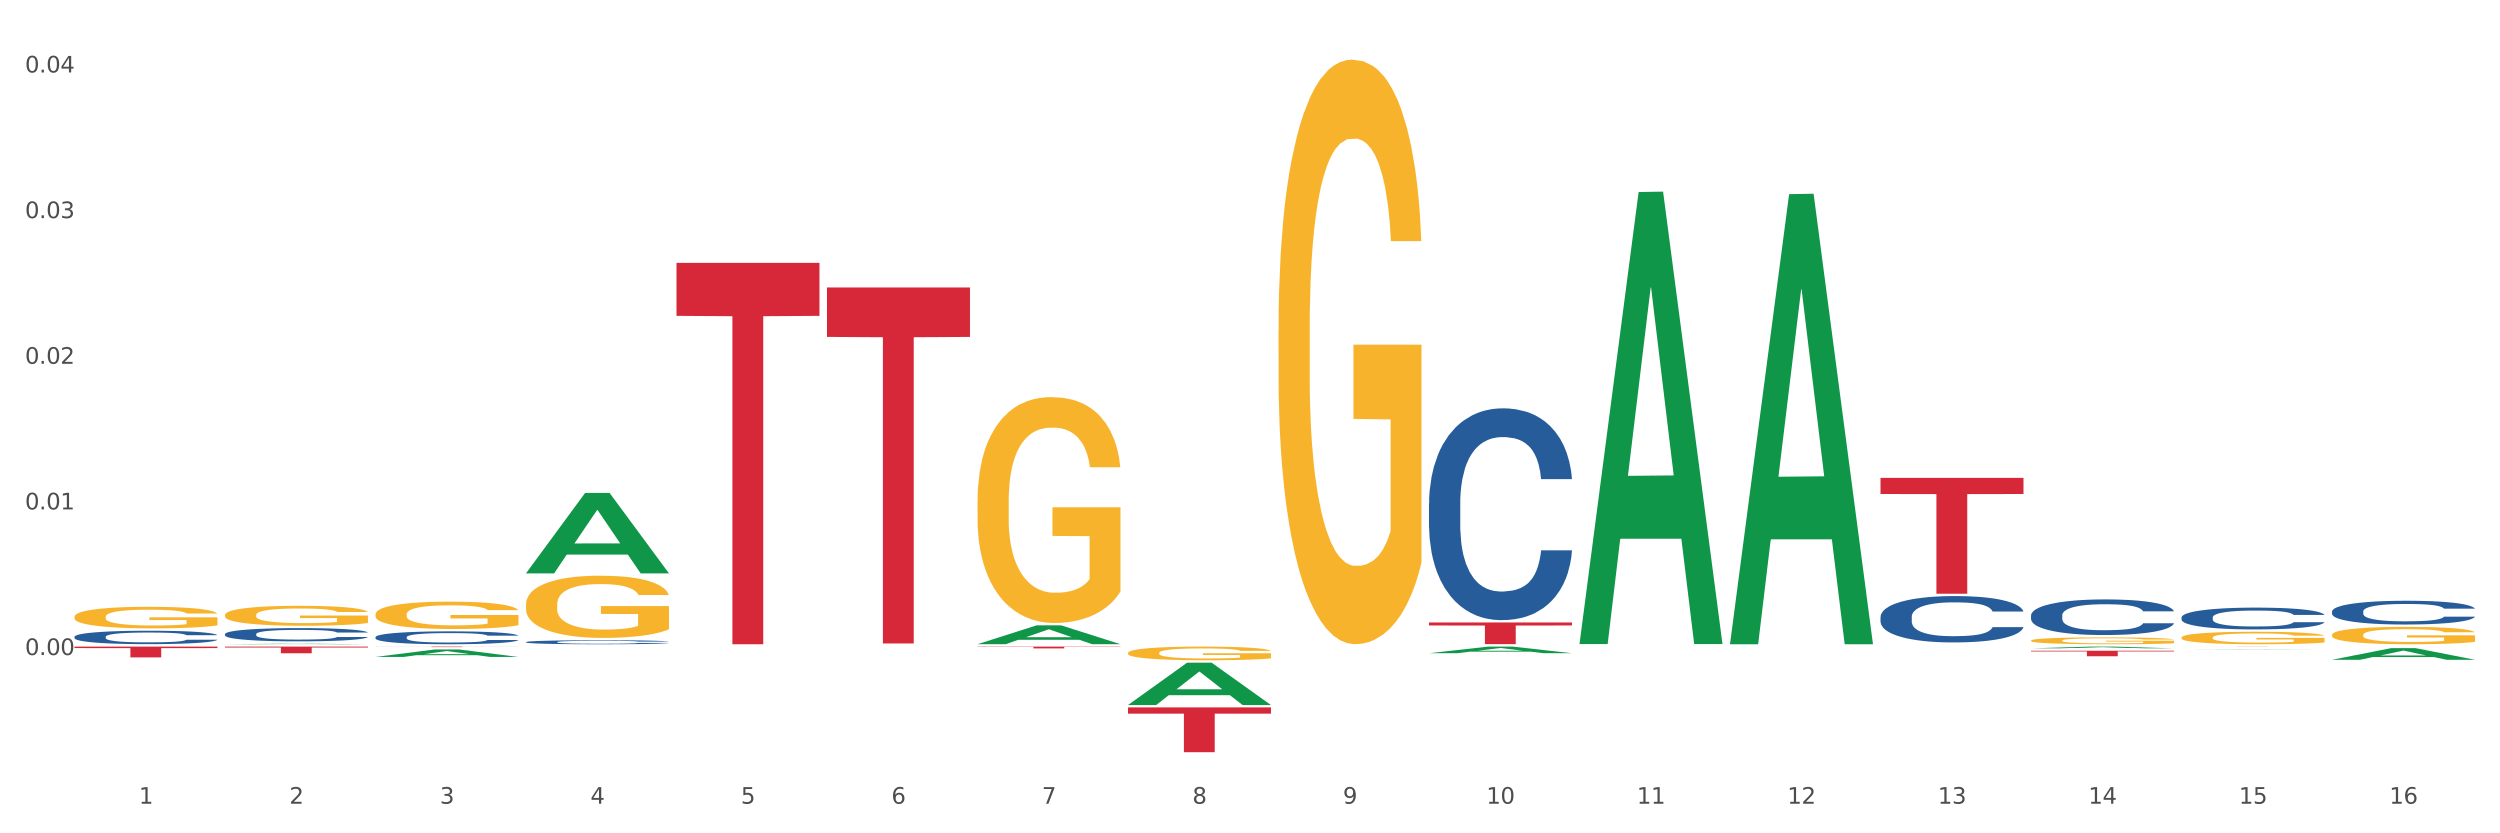 <?xml version="1.0" encoding="utf-8" standalone="no"?>
<!DOCTYPE svg PUBLIC "-//W3C//DTD SVG 1.1//EN"
  "http://www.w3.org/Graphics/SVG/1.1/DTD/svg11.dtd">
<svg xmlns:xlink="http://www.w3.org/1999/xlink" width="1080pt" height="360pt" viewBox="0 0 1080 360" xmlns="http://www.w3.org/2000/svg" version="1.1">
 <rect x="0" y="0" width="1080" height="360" fill="#333333" stroke="none"/>
 <defs>
  <style type="text/css">*{stroke-linejoin: round; stroke-linecap: butt}</style>
 </defs>
 <g id="figure_1">
  <g id="patch_1">
   <path d="M 0 360 
L 1080 360 
L 1080 0 
L 0 0 
z
" style="fill: #ffffff; stroke: #ffffff; stroke-linejoin: miter"/>
  </g>
  <g id="axes_1">
   <g id="matplotlib.axis_1">
    <g id="xtick_1">
     <g id="text_1">
      <!-- 1 -->
      <g style="fill: #4d4d4d" transform="translate(60.004 347.204) scale(0.096 -0.096)">
       <defs>
        <path id="DejaVuSans-31" d="M 794 531 
L 1825 531 
L 1825 4091 
L 703 3866 
L 703 4441 
L 1819 4666 
L 2450 4666 
L 2450 531 
L 3481 531 
L 3481 0 
L 794 0 
L 794 531 
z
" transform="scale(0.016)"/>
       </defs>
       <use xlink:href="#DejaVuSans-31"/>
      </g>
     </g>
    </g>
    <g id="xtick_2">
     <g id="text_2">
      <!-- 2 -->
      <g style="fill: #4d4d4d" transform="translate(125.021 347.204) scale(0.096 -0.096)">
       <defs>
        <path id="DejaVuSans-32" d="M 1228 531 
L 3431 531 
L 3431 0 
L 469 0 
L 469 531 
Q 828 903 1448 1529 
Q 2069 2156 2228 2338 
Q 2531 2678 2651 2914 
Q 2772 3150 2772 3378 
Q 2772 3750 2511 3984 
Q 2250 4219 1831 4219 
Q 1534 4219 1204 4116 
Q 875 4013 500 3803 
L 500 4441 
Q 881 4594 1212 4672 
Q 1544 4750 1819 4750 
Q 2544 4750 2975 4387 
Q 3406 4025 3406 3419 
Q 3406 3131 3298 2873 
Q 3191 2616 2906 2266 
Q 2828 2175 2409 1742 
Q 1991 1309 1228 531 
z
" transform="scale(0.016)"/>
       </defs>
       <use xlink:href="#DejaVuSans-32"/>
      </g>
     </g>
    </g>
    <g id="xtick_3">
     <g id="text_3">
      <!-- 3 -->
      <g style="fill: #4d4d4d" transform="translate(190.039 347.204) scale(0.096 -0.096)">
       <defs>
        <path id="DejaVuSans-33" d="M 2597 2516 
Q 3050 2419 3304 2112 
Q 3559 1806 3559 1356 
Q 3559 666 3084 287 
Q 2609 -91 1734 -91 
Q 1441 -91 1130 -33 
Q 819 25 488 141 
L 488 750 
Q 750 597 1062 519 
Q 1375 441 1716 441 
Q 2309 441 2620 675 
Q 2931 909 2931 1356 
Q 2931 1769 2642 2001 
Q 2353 2234 1838 2234 
L 1294 2234 
L 1294 2753 
L 1863 2753 
Q 2328 2753 2575 2939 
Q 2822 3125 2822 3475 
Q 2822 3834 2567 4026 
Q 2313 4219 1838 4219 
Q 1578 4219 1281 4162 
Q 984 4106 628 3988 
L 628 4550 
Q 988 4650 1302 4700 
Q 1616 4750 1894 4750 
Q 2613 4750 3031 4423 
Q 3450 4097 3450 3541 
Q 3450 3153 3228 2886 
Q 3006 2619 2597 2516 
z
" transform="scale(0.016)"/>
       </defs>
       <use xlink:href="#DejaVuSans-33"/>
      </g>
     </g>
    </g>
    <g id="xtick_4">
     <g id="text_4">
      <!-- 4 -->
      <g style="fill: #4d4d4d" transform="translate(255.056 347.204) scale(0.096 -0.096)">
       <defs>
        <path id="DejaVuSans-34" d="M 2419 4116 
L 825 1625 
L 2419 1625 
L 2419 4116 
z
M 2253 4666 
L 3047 4666 
L 3047 1625 
L 3713 1625 
L 3713 1100 
L 3047 1100 
L 3047 0 
L 2419 0 
L 2419 1100 
L 313 1100 
L 313 1709 
L 2253 4666 
z
" transform="scale(0.016)"/>
       </defs>
       <use xlink:href="#DejaVuSans-34"/>
      </g>
     </g>
    </g>
    <g id="xtick_5">
     <g id="text_5">
      <!-- 5 -->
      <g style="fill: #4d4d4d" transform="translate(320.073 347.204) scale(0.096 -0.096)">
       <defs>
        <path id="DejaVuSans-35" d="M 691 4666 
L 3169 4666 
L 3169 4134 
L 1269 4134 
L 1269 2991 
Q 1406 3038 1543 3061 
Q 1681 3084 1819 3084 
Q 2600 3084 3056 2656 
Q 3513 2228 3513 1497 
Q 3513 744 3044 326 
Q 2575 -91 1722 -91 
Q 1428 -91 1123 -41 
Q 819 9 494 109 
L 494 744 
Q 775 591 1075 516 
Q 1375 441 1709 441 
Q 2250 441 2565 725 
Q 2881 1009 2881 1497 
Q 2881 1984 2565 2268 
Q 2250 2553 1709 2553 
Q 1456 2553 1204 2497 
Q 953 2441 691 2322 
L 691 4666 
z
" transform="scale(0.016)"/>
       </defs>
       <use xlink:href="#DejaVuSans-35"/>
      </g>
     </g>
    </g>
    <g id="xtick_6">
     <g id="text_6">
      <!-- 6 -->
      <g style="fill: #4d4d4d" transform="translate(385.09 347.204) scale(0.096 -0.096)">
       <defs>
        <path id="DejaVuSans-36" d="M 2113 2584 
Q 1688 2584 1439 2293 
Q 1191 2003 1191 1497 
Q 1191 994 1439 701 
Q 1688 409 2113 409 
Q 2538 409 2786 701 
Q 3034 994 3034 1497 
Q 3034 2003 2786 2293 
Q 2538 2584 2113 2584 
z
M 3366 4563 
L 3366 3988 
Q 3128 4100 2886 4159 
Q 2644 4219 2406 4219 
Q 1781 4219 1451 3797 
Q 1122 3375 1075 2522 
Q 1259 2794 1537 2939 
Q 1816 3084 2150 3084 
Q 2853 3084 3261 2657 
Q 3669 2231 3669 1497 
Q 3669 778 3244 343 
Q 2819 -91 2113 -91 
Q 1303 -91 875 529 
Q 447 1150 447 2328 
Q 447 3434 972 4092 
Q 1497 4750 2381 4750 
Q 2619 4750 2861 4703 
Q 3103 4656 3366 4563 
z
" transform="scale(0.016)"/>
       </defs>
       <use xlink:href="#DejaVuSans-36"/>
      </g>
     </g>
    </g>
    <g id="xtick_7">
     <g id="text_7">
      <!-- 7 -->
      <g style="fill: #4d4d4d" transform="translate(450.108 347.204) scale(0.096 -0.096)">
       <defs>
        <path id="DejaVuSans-37" d="M 525 4666 
L 3525 4666 
L 3525 4397 
L 1831 0 
L 1172 0 
L 2766 4134 
L 525 4134 
L 525 4666 
z
" transform="scale(0.016)"/>
       </defs>
       <use xlink:href="#DejaVuSans-37"/>
      </g>
     </g>
    </g>
    <g id="xtick_8">
     <g id="text_8">
      <!-- 8 -->
      <g style="fill: #4d4d4d" transform="translate(515.125 347.204) scale(0.096 -0.096)">
       <defs>
        <path id="DejaVuSans-38" d="M 2034 2216 
Q 1584 2216 1326 1975 
Q 1069 1734 1069 1313 
Q 1069 891 1326 650 
Q 1584 409 2034 409 
Q 2484 409 2743 651 
Q 3003 894 3003 1313 
Q 3003 1734 2745 1975 
Q 2488 2216 2034 2216 
z
M 1403 2484 
Q 997 2584 770 2862 
Q 544 3141 544 3541 
Q 544 4100 942 4425 
Q 1341 4750 2034 4750 
Q 2731 4750 3128 4425 
Q 3525 4100 3525 3541 
Q 3525 3141 3298 2862 
Q 3072 2584 2669 2484 
Q 3125 2378 3379 2068 
Q 3634 1759 3634 1313 
Q 3634 634 3220 271 
Q 2806 -91 2034 -91 
Q 1263 -91 848 271 
Q 434 634 434 1313 
Q 434 1759 690 2068 
Q 947 2378 1403 2484 
z
M 1172 3481 
Q 1172 3119 1398 2916 
Q 1625 2713 2034 2713 
Q 2441 2713 2670 2916 
Q 2900 3119 2900 3481 
Q 2900 3844 2670 4047 
Q 2441 4250 2034 4250 
Q 1625 4250 1398 4047 
Q 1172 3844 1172 3481 
z
" transform="scale(0.016)"/>
       </defs>
       <use xlink:href="#DejaVuSans-38"/>
      </g>
     </g>
    </g>
    <g id="xtick_9">
     <g id="text_9">
      <!-- 9 -->
      <g style="fill: #4d4d4d" transform="translate(580.142 347.204) scale(0.096 -0.096)">
       <defs>
        <path id="DejaVuSans-39" d="M 703 97 
L 703 672 
Q 941 559 1184 500 
Q 1428 441 1663 441 
Q 2288 441 2617 861 
Q 2947 1281 2994 2138 
Q 2813 1869 2534 1725 
Q 2256 1581 1919 1581 
Q 1219 1581 811 2004 
Q 403 2428 403 3163 
Q 403 3881 828 4315 
Q 1253 4750 1959 4750 
Q 2769 4750 3195 4129 
Q 3622 3509 3622 2328 
Q 3622 1225 3098 567 
Q 2575 -91 1691 -91 
Q 1453 -91 1209 -44 
Q 966 3 703 97 
z
M 1959 2075 
Q 2384 2075 2632 2365 
Q 2881 2656 2881 3163 
Q 2881 3666 2632 3958 
Q 2384 4250 1959 4250 
Q 1534 4250 1286 3958 
Q 1038 3666 1038 3163 
Q 1038 2656 1286 2365 
Q 1534 2075 1959 2075 
z
" transform="scale(0.016)"/>
       </defs>
       <use xlink:href="#DejaVuSans-39"/>
      </g>
     </g>
    </g>
    <g id="xtick_10">
     <g id="text_10">
      <!-- 10 -->
      <g style="fill: #4d4d4d" transform="translate(642.105 347.204) scale(0.096 -0.096)">
       <defs>
        <path id="DejaVuSans-30" d="M 2034 4250 
Q 1547 4250 1301 3770 
Q 1056 3291 1056 2328 
Q 1056 1369 1301 889 
Q 1547 409 2034 409 
Q 2525 409 2770 889 
Q 3016 1369 3016 2328 
Q 3016 3291 2770 3770 
Q 2525 4250 2034 4250 
z
M 2034 4750 
Q 2819 4750 3233 4129 
Q 3647 3509 3647 2328 
Q 3647 1150 3233 529 
Q 2819 -91 2034 -91 
Q 1250 -91 836 529 
Q 422 1150 422 2328 
Q 422 3509 836 4129 
Q 1250 4750 2034 4750 
z
" transform="scale(0.016)"/>
       </defs>
       <use xlink:href="#DejaVuSans-31"/>
       <use xlink:href="#DejaVuSans-30" transform="translate(63.623 0)"/>
      </g>
     </g>
    </g>
    <g id="xtick_11">
     <g id="text_11">
      <!-- 11 -->
      <g style="fill: #4d4d4d" transform="translate(707.123 347.204) scale(0.096 -0.096)">
       <use xlink:href="#DejaVuSans-31"/>
       <use xlink:href="#DejaVuSans-31" transform="translate(63.623 0)"/>
      </g>
     </g>
    </g>
    <g id="xtick_12">
     <g id="text_12">
      <!-- 12 -->
      <g style="fill: #4d4d4d" transform="translate(772.14 347.204) scale(0.096 -0.096)">
       <use xlink:href="#DejaVuSans-31"/>
       <use xlink:href="#DejaVuSans-32" transform="translate(63.623 0)"/>
      </g>
     </g>
    </g>
    <g id="xtick_13">
     <g id="text_13">
      <!-- 13 -->
      <g style="fill: #4d4d4d" transform="translate(837.157 347.204) scale(0.096 -0.096)">
       <use xlink:href="#DejaVuSans-31"/>
       <use xlink:href="#DejaVuSans-33" transform="translate(63.623 0)"/>
      </g>
     </g>
    </g>
    <g id="xtick_14">
     <g id="text_14">
      <!-- 14 -->
      <g style="fill: #4d4d4d" transform="translate(902.174 347.204) scale(0.096 -0.096)">
       <use xlink:href="#DejaVuSans-31"/>
       <use xlink:href="#DejaVuSans-34" transform="translate(63.623 0)"/>
      </g>
     </g>
    </g>
    <g id="xtick_15">
     <g id="text_15">
      <!-- 15 -->
      <g style="fill: #4d4d4d" transform="translate(967.192 347.204) scale(0.096 -0.096)">
       <use xlink:href="#DejaVuSans-31"/>
       <use xlink:href="#DejaVuSans-35" transform="translate(63.623 0)"/>
      </g>
     </g>
    </g>
    <g id="xtick_16">
     <g id="text_16">
      <!-- 16 -->
      <g style="fill: #4d4d4d" transform="translate(1032.209 347.204) scale(0.096 -0.096)">
       <use xlink:href="#DejaVuSans-31"/>
       <use xlink:href="#DejaVuSans-36" transform="translate(63.623 0)"/>
      </g>
     </g>
    </g>
    <g id="xtick_17"/>
    <g id="xtick_18"/>
    <g id="xtick_19"/>
    <g id="xtick_20"/>
    <g id="xtick_21"/>
    <g id="xtick_22"/>
    <g id="xtick_23"/>
    <g id="xtick_24"/>
    <g id="xtick_25"/>
    <g id="xtick_26"/>
    <g id="xtick_27"/>
    <g id="xtick_28"/>
    <g id="xtick_29"/>
    <g id="xtick_30"/>
    <g id="xtick_31"/>
   </g>
   <g id="matplotlib.axis_2">
    <g id="ytick_1">
     <g id="text_17">
      <!-- 0.00 -->
      <g style="fill: #4d4d4d" transform="translate(10.8 282.98) scale(0.096 -0.096)">
       <defs>
        <path id="DejaVuSans-2e" d="M 684 794 
L 1344 794 
L 1344 0 
L 684 0 
L 684 794 
z
" transform="scale(0.016)"/>
       </defs>
       <use xlink:href="#DejaVuSans-30"/>
       <use xlink:href="#DejaVuSans-2e" transform="translate(63.623 0)"/>
       <use xlink:href="#DejaVuSans-30" transform="translate(95.41 0)"/>
       <use xlink:href="#DejaVuSans-30" transform="translate(159.033 0)"/>
      </g>
     </g>
    </g>
    <g id="ytick_2">
     <g id="text_18">
      <!-- 0.01 -->
      <g style="fill: #4d4d4d" transform="translate(10.8 220.064) scale(0.096 -0.096)">
       <use xlink:href="#DejaVuSans-30"/>
       <use xlink:href="#DejaVuSans-2e" transform="translate(63.623 0)"/>
       <use xlink:href="#DejaVuSans-30" transform="translate(95.41 0)"/>
       <use xlink:href="#DejaVuSans-31" transform="translate(159.033 0)"/>
      </g>
     </g>
    </g>
    <g id="ytick_3">
     <g id="text_19">
      <!-- 0.02 -->
      <g style="fill: #4d4d4d" transform="translate(10.8 157.148) scale(0.096 -0.096)">
       <use xlink:href="#DejaVuSans-30"/>
       <use xlink:href="#DejaVuSans-2e" transform="translate(63.623 0)"/>
       <use xlink:href="#DejaVuSans-30" transform="translate(95.41 0)"/>
       <use xlink:href="#DejaVuSans-32" transform="translate(159.033 0)"/>
      </g>
     </g>
    </g>
    <g id="ytick_4">
     <g id="text_20">
      <!-- 0.03 -->
      <g style="fill: #4d4d4d" transform="translate(10.8 94.232) scale(0.096 -0.096)">
       <use xlink:href="#DejaVuSans-30"/>
       <use xlink:href="#DejaVuSans-2e" transform="translate(63.623 0)"/>
       <use xlink:href="#DejaVuSans-30" transform="translate(95.41 0)"/>
       <use xlink:href="#DejaVuSans-33" transform="translate(159.033 0)"/>
      </g>
     </g>
    </g>
    <g id="ytick_5">
     <g id="text_21">
      <!-- 0.04 -->
      <g style="fill: #4d4d4d" transform="translate(10.8 31.316) scale(0.096 -0.096)">
       <use xlink:href="#DejaVuSans-30"/>
       <use xlink:href="#DejaVuSans-2e" transform="translate(63.623 0)"/>
       <use xlink:href="#DejaVuSans-30" transform="translate(95.41 0)"/>
       <use xlink:href="#DejaVuSans-34" transform="translate(159.033 0)"/>
      </g>
     </g>
    </g>
    <g id="ytick_6"/>
    <g id="ytick_7"/>
    <g id="ytick_8"/>
    <g id="ytick_9"/>
    <g id="ytick_10"/>
   </g>
   <g id="PolyCollection_1">
    <path d="M 97.192 278.318 
L 97.256 278.318 
L 122.727 278.085 
L 133.297 278.085 
L 158.959 278.319 
L 146.733 278.319 
L 141.193 278.264 
L 114.894 278.264 
L 114.703 278.265 
L 109.354 278.319 
L 97.192 278.319 
L 97.192 278.318 
L 118.206 278.232 
L 137.882 278.232 
L 128.139 278.135 
L 128.012 278.134 
L 127.884 278.135 
L 118.142 278.232 
L 118.206 278.232 
L 97.192 278.318 
z
" clip-path="url(#p1eea65592b)" style="fill: #109648"/>
    <path d="M 812.382 206.452 
L 874.148 206.452 
L 874.148 213.406 
L 849.852 213.453 
L 849.852 256.487 
L 836.532 256.487 
L 836.532 213.453 
L 812.382 213.406 
L 812.382 206.499 
L 812.382 206.452 
z
" clip-path="url(#p1eea65592b)" style="fill: #d62839"/>
    <path d="M 617.33 268.914 
L 679.097 268.914 
L 679.097 270.213 
L 654.8 270.222 
L 654.8 278.267 
L 641.481 278.267 
L 641.481 270.222 
L 617.33 270.213 
L 617.33 268.922 
L 617.33 268.914 
z
" clip-path="url(#p1eea65592b)" style="fill: #d62839"/>
    <path d="M 487.296 305.603 
L 549.062 305.603 
L 549.062 308.292 
L 524.765 308.31 
L 524.765 324.95 
L 511.446 324.95 
L 511.446 308.31 
L 487.296 308.292 
L 487.296 305.622 
L 487.296 305.603 
z
" clip-path="url(#p1eea65592b)" style="fill: #d62839"/>
    <path d="M 877.399 281.103 
L 939.166 281.103 
L 939.166 281.436 
L 914.869 281.438 
L 914.869 283.5 
L 901.549 283.5 
L 901.549 281.438 
L 877.399 281.436 
L 877.399 281.105 
L 877.399 281.103 
z
" clip-path="url(#p1eea65592b)" style="fill: #d62839"/>
    <path d="M 97.192 279.333 
L 158.959 279.333 
L 158.959 279.734 
L 134.662 279.736 
L 134.662 282.217 
L 121.343 282.217 
L 121.343 279.736 
L 97.192 279.734 
L 97.192 279.336 
L 97.192 279.333 
z
" clip-path="url(#p1eea65592b)" style="fill: #d62839"/>
    <path d="M 32.175 279.333 
L 93.941 279.333 
L 93.941 279.979 
L 69.645 279.983 
L 69.645 283.983 
L 56.325 283.983 
L 56.325 279.983 
L 32.175 279.979 
L 32.175 279.337 
L 32.175 279.333 
z
" clip-path="url(#p1eea65592b)" style="fill: #d62839"/>
    <path d="M 32.175 266.447 
L 32.248 266.438 
L 32.248 266.132 
L 32.394 265.868 
L 33.123 265.23 
L 34.217 264.703 
L 35.019 264.422 
L 35.821 264.193 
L 36.769 263.963 
L 37.936 263.725 
L 40.051 263.376 
L 41.363 263.197 
L 42.968 263.01 
L 45.885 262.738 
L 47.999 262.585 
L 50.187 262.457 
L 53.76 262.304 
L 56.094 262.236 
L 58.573 262.185 
L 61.563 262.151 
L 63.824 262.143 
L 68.783 262.168 
L 73.012 262.245 
L 75.054 262.304 
L 77.679 262.406 
L 79.065 262.474 
L 81.326 262.61 
L 83.659 262.789 
L 85.263 262.942 
L 87.67 263.231 
L 89.493 263.521 
L 91.17 263.878 
L 92.045 264.125 
L 92.702 264.354 
L 93.285 264.618 
L 93.868 265.035 
L 80.742 265.035 
L 80.232 264.737 
L 79.43 264.456 
L 78.263 264.184 
L 77.242 264.014 
L 75.492 263.801 
L 73.887 263.665 
L 72.21 263.563 
L 70.168 263.478 
L 68.564 263.436 
L 66.303 263.402 
L 61.855 263.41 
L 58.865 263.478 
L 56.823 263.563 
L 55.511 263.64 
L 54.344 263.725 
L 53.031 263.844 
L 51.5 264.022 
L 50.406 264.184 
L 49.312 264.388 
L 48.437 264.592 
L 47.635 264.831 
L 46.979 265.086 
L 46.468 265.349 
L 46.031 265.673 
L 45.666 266.208 
L 45.666 267.374 
L 45.812 267.637 
L 46.176 267.986 
L 46.614 268.25 
L 47.343 268.565 
L 47.999 268.777 
L 49.239 269.083 
L 50.625 269.339 
L 51.719 269.5 
L 52.812 269.636 
L 54.708 269.823 
L 56.823 269.977 
L 58.646 270.07 
L 61.126 270.155 
L 62.803 270.189 
L 64.261 270.206 
L 67.835 270.206 
L 70.387 270.181 
L 73.231 270.121 
L 75.419 270.045 
L 77.242 269.951 
L 79.284 269.798 
L 80.596 269.653 
L 80.596 267.876 
L 64.553 267.867 
L 64.553 266.685 
L 93.941 266.685 
L 93.941 270.155 
L 92.702 270.334 
L 91.316 270.495 
L 89.858 270.64 
L 87.67 270.819 
L 85.045 270.989 
L 82.711 271.108 
L 80.232 271.21 
L 77.315 271.303 
L 73.523 271.389 
L 71.189 271.423 
L 68.272 271.448 
L 64.845 271.457 
L 61.855 271.44 
L 58.938 271.397 
L 55.875 271.32 
L 52.885 271.21 
L 50.625 271.099 
L 48.364 270.963 
L 45.958 270.785 
L 44.062 270.614 
L 42.603 270.461 
L 40.999 270.266 
L 39.249 270.011 
L 37.936 269.781 
L 36.769 269.543 
L 35.529 269.237 
L 34.654 268.973 
L 33.779 268.641 
L 33.269 268.394 
L 32.685 268.012 
L 32.248 267.476 
L 32.175 266.447 
z
" clip-path="url(#p1eea65592b)" style="fill: #f7b32b"/>
    <path d="M 97.192 265.692 
L 97.265 265.684 
L 97.265 265.401 
L 97.411 265.157 
L 98.14 264.566 
L 99.234 264.078 
L 100.036 263.818 
L 100.838 263.606 
L 101.786 263.393 
L 102.953 263.173 
L 105.068 262.85 
L 106.381 262.684 
L 107.985 262.511 
L 110.902 262.259 
L 113.017 262.118 
L 115.204 262 
L 118.778 261.858 
L 121.111 261.795 
L 123.591 261.748 
L 126.58 261.716 
L 128.841 261.708 
L 133.8 261.732 
L 138.03 261.803 
L 140.071 261.858 
L 142.697 261.952 
L 144.082 262.015 
L 146.343 262.141 
L 148.676 262.307 
L 150.281 262.448 
L 152.687 262.716 
L 154.51 262.984 
L 156.188 263.314 
L 157.063 263.543 
L 157.719 263.755 
L 158.302 263.999 
L 158.886 264.385 
L 145.759 264.385 
L 145.249 264.109 
L 144.447 263.85 
L 143.28 263.598 
L 142.259 263.44 
L 140.509 263.243 
L 138.905 263.117 
L 137.227 263.023 
L 135.185 262.944 
L 133.581 262.905 
L 131.321 262.873 
L 126.872 262.881 
L 123.882 262.944 
L 121.84 263.023 
L 120.528 263.094 
L 119.361 263.173 
L 118.048 263.283 
L 116.517 263.448 
L 115.423 263.598 
L 114.329 263.787 
L 113.454 263.976 
L 112.652 264.196 
L 111.996 264.432 
L 111.485 264.676 
L 111.048 264.975 
L 110.683 265.471 
L 110.683 266.55 
L 110.829 266.794 
L 111.194 267.117 
L 111.631 267.361 
L 112.36 267.652 
L 113.017 267.849 
L 114.256 268.132 
L 115.642 268.369 
L 116.736 268.518 
L 117.83 268.644 
L 119.726 268.817 
L 121.84 268.959 
L 123.664 269.046 
L 126.143 269.124 
L 127.82 269.156 
L 129.279 269.172 
L 132.852 269.172 
L 135.404 269.148 
L 138.248 269.093 
L 140.436 269.022 
L 142.259 268.936 
L 144.301 268.794 
L 145.614 268.66 
L 145.614 267.015 
L 129.57 267.007 
L 129.57 265.912 
L 158.959 265.912 
L 158.959 269.124 
L 157.719 269.29 
L 156.333 269.439 
L 154.875 269.573 
L 152.687 269.739 
L 150.062 269.896 
L 147.728 270.006 
L 145.249 270.101 
L 142.332 270.187 
L 138.54 270.266 
L 136.206 270.298 
L 133.289 270.321 
L 129.862 270.329 
L 126.872 270.313 
L 123.955 270.274 
L 120.892 270.203 
L 117.903 270.101 
L 115.642 269.998 
L 113.381 269.872 
L 110.975 269.707 
L 109.079 269.55 
L 107.62 269.408 
L 106.016 269.227 
L 104.266 268.991 
L 102.953 268.778 
L 101.786 268.558 
L 100.547 268.274 
L 99.672 268.03 
L 98.797 267.723 
L 98.286 267.495 
L 97.703 267.141 
L 97.265 266.645 
L 97.192 265.692 
z
" clip-path="url(#p1eea65592b)" style="fill: #f7b32b"/>
    <path d="M 942.416 275.415 
L 942.489 275.41 
L 942.489 275.232 
L 942.635 275.08 
L 943.364 274.71 
L 944.458 274.404 
L 945.26 274.242 
L 946.063 274.108 
L 947.011 273.975 
L 948.177 273.837 
L 950.292 273.635 
L 951.605 273.532 
L 953.209 273.423 
L 956.126 273.265 
L 958.241 273.177 
L 960.429 273.103 
L 964.002 273.014 
L 966.335 272.975 
L 968.815 272.945 
L 971.805 272.925 
L 974.065 272.92 
L 979.024 272.935 
L 983.254 272.979 
L 985.296 273.014 
L 987.921 273.073 
L 989.306 273.113 
L 991.567 273.191 
L 993.901 273.295 
L 995.505 273.384 
L 997.911 273.551 
L 999.734 273.719 
L 1001.412 273.926 
L 1002.287 274.069 
L 1002.943 274.202 
L 1003.526 274.355 
L 1004.11 274.596 
L 990.984 274.596 
L 990.473 274.424 
L 989.671 274.261 
L 988.504 274.103 
L 987.483 274.005 
L 985.733 273.882 
L 984.129 273.803 
L 982.451 273.744 
L 980.41 273.694 
L 978.805 273.67 
L 976.545 273.65 
L 972.096 273.655 
L 969.106 273.694 
L 967.065 273.744 
L 965.752 273.788 
L 964.585 273.837 
L 963.273 273.906 
L 961.741 274.01 
L 960.647 274.103 
L 959.553 274.222 
L 958.678 274.34 
L 957.876 274.478 
L 957.22 274.626 
L 956.709 274.779 
L 956.272 274.966 
L 955.907 275.277 
L 955.907 275.952 
L 956.053 276.105 
L 956.418 276.307 
L 956.855 276.46 
L 957.585 276.642 
L 958.241 276.766 
L 959.481 276.943 
L 960.866 277.091 
L 961.96 277.185 
L 963.054 277.264 
L 964.95 277.372 
L 967.065 277.461 
L 968.888 277.515 
L 971.367 277.564 
L 973.044 277.584 
L 974.503 277.594 
L 978.076 277.594 
L 980.628 277.579 
L 983.472 277.545 
L 985.66 277.5 
L 987.483 277.446 
L 989.525 277.357 
L 990.838 277.273 
L 990.838 276.243 
L 974.795 276.238 
L 974.795 275.553 
L 1004.183 275.553 
L 1004.183 277.564 
L 1002.943 277.668 
L 1001.558 277.761 
L 1000.099 277.845 
L 997.911 277.949 
L 995.286 278.047 
L 992.953 278.116 
L 990.473 278.176 
L 987.556 278.23 
L 983.764 278.279 
L 981.431 278.299 
L 978.514 278.314 
L 975.086 278.319 
L 972.096 278.309 
L 969.179 278.284 
L 966.117 278.24 
L 963.127 278.176 
L 960.866 278.111 
L 958.605 278.033 
L 956.199 277.929 
L 954.303 277.83 
L 952.844 277.742 
L 951.24 277.628 
L 949.49 277.48 
L 948.177 277.347 
L 947.011 277.209 
L 945.771 277.032 
L 944.896 276.879 
L 944.021 276.687 
L 943.51 276.544 
L 942.927 276.322 
L 942.489 276.011 
L 942.416 275.415 
z
" clip-path="url(#p1eea65592b)" style="fill: #f7b32b"/>
    <path d="M 1007.434 274.276 
L 1007.507 274.269 
L 1007.507 274.022 
L 1007.652 273.81 
L 1008.382 273.295 
L 1009.475 272.869 
L 1010.278 272.643 
L 1011.08 272.458 
L 1012.028 272.272 
L 1013.195 272.08 
L 1015.309 271.799 
L 1016.622 271.655 
L 1018.226 271.504 
L 1021.143 271.284 
L 1023.258 271.16 
L 1025.446 271.057 
L 1029.019 270.934 
L 1031.353 270.879 
L 1033.832 270.838 
L 1036.822 270.81 
L 1039.083 270.804 
L 1044.041 270.824 
L 1048.271 270.886 
L 1050.313 270.934 
L 1052.938 271.016 
L 1054.324 271.071 
L 1056.584 271.181 
L 1058.918 271.325 
L 1060.522 271.449 
L 1062.929 271.682 
L 1064.752 271.915 
L 1066.429 272.204 
L 1067.304 272.403 
L 1067.96 272.588 
L 1068.544 272.801 
L 1069.127 273.137 
L 1056.001 273.137 
L 1055.49 272.897 
L 1054.688 272.67 
L 1053.521 272.451 
L 1052.5 272.313 
L 1050.75 272.142 
L 1049.146 272.032 
L 1047.469 271.95 
L 1045.427 271.881 
L 1043.823 271.847 
L 1041.562 271.819 
L 1037.114 271.826 
L 1034.124 271.881 
L 1032.082 271.95 
L 1030.769 272.011 
L 1029.602 272.08 
L 1028.29 272.176 
L 1026.758 272.32 
L 1025.665 272.451 
L 1024.571 272.615 
L 1023.696 272.78 
L 1022.893 272.972 
L 1022.237 273.178 
L 1021.727 273.391 
L 1021.289 273.652 
L 1020.925 274.084 
L 1020.925 275.024 
L 1021.07 275.237 
L 1021.435 275.518 
L 1021.873 275.731 
L 1022.602 275.985 
L 1023.258 276.157 
L 1024.498 276.404 
L 1025.883 276.61 
L 1026.977 276.74 
L 1028.071 276.85 
L 1029.967 277.001 
L 1032.082 277.124 
L 1033.905 277.2 
L 1036.384 277.268 
L 1038.062 277.296 
L 1039.52 277.31 
L 1043.093 277.31 
L 1045.646 277.289 
L 1048.49 277.241 
L 1050.677 277.179 
L 1052.5 277.104 
L 1054.542 276.98 
L 1055.855 276.864 
L 1055.855 275.429 
L 1039.812 275.422 
L 1039.812 274.468 
L 1069.2 274.468 
L 1069.2 277.268 
L 1067.96 277.413 
L 1066.575 277.543 
L 1065.116 277.66 
L 1062.929 277.804 
L 1060.303 277.941 
L 1057.97 278.037 
L 1055.49 278.12 
L 1052.573 278.195 
L 1048.781 278.264 
L 1046.448 278.291 
L 1043.531 278.312 
L 1040.103 278.319 
L 1037.114 278.305 
L 1034.197 278.27 
L 1031.134 278.209 
L 1028.144 278.12 
L 1025.883 278.03 
L 1023.623 277.92 
L 1021.216 277.776 
L 1019.32 277.639 
L 1017.862 277.516 
L 1016.257 277.358 
L 1014.507 277.152 
L 1013.195 276.967 
L 1012.028 276.774 
L 1010.788 276.527 
L 1009.913 276.315 
L 1009.038 276.047 
L 1008.527 275.848 
L 1007.944 275.539 
L 1007.507 275.107 
L 1007.434 274.276 
z
" clip-path="url(#p1eea65592b)" style="fill: #f7b32b"/>
    <path d="M 552.313 142.452 
L 552.386 142.221 
L 552.386 133.919 
L 552.532 126.77 
L 553.261 109.473 
L 554.355 95.175 
L 555.157 87.565 
L 555.959 81.338 
L 556.907 75.112 
L 558.074 68.654 
L 560.189 59.199 
L 561.501 54.356 
L 563.106 49.282 
L 566.023 41.903 
L 568.137 37.752 
L 570.325 34.292 
L 573.898 30.141 
L 576.232 28.296 
L 578.711 26.913 
L 581.701 25.99 
L 583.962 25.759 
L 588.921 26.451 
L 593.15 28.527 
L 595.192 30.141 
L 597.817 32.909 
L 599.203 34.754 
L 601.464 38.443 
L 603.797 43.286 
L 605.401 47.438 
L 607.808 55.278 
L 609.631 63.119 
L 611.308 72.805 
L 612.183 79.493 
L 612.84 85.72 
L 613.423 92.869 
L 614.006 104.169 
L 600.88 104.169 
L 600.37 96.098 
L 599.567 88.487 
L 598.401 81.108 
L 597.38 76.495 
L 595.63 70.73 
L 594.025 67.04 
L 592.348 64.273 
L 590.306 61.966 
L 588.702 60.813 
L 586.441 59.891 
L 581.993 60.121 
L 579.003 61.966 
L 576.961 64.273 
L 575.649 66.348 
L 574.482 68.654 
L 573.169 71.883 
L 571.638 76.726 
L 570.544 81.108 
L 569.45 86.642 
L 568.575 92.177 
L 567.773 98.634 
L 567.116 105.553 
L 566.606 112.702 
L 566.168 121.466 
L 565.804 135.994 
L 565.804 167.589 
L 565.95 174.738 
L 566.314 184.193 
L 566.752 191.343 
L 567.481 199.875 
L 568.137 205.641 
L 569.377 213.943 
L 570.763 220.862 
L 571.856 225.243 
L 572.95 228.933 
L 574.846 234.007 
L 576.961 238.158 
L 578.784 240.695 
L 581.264 243.001 
L 582.941 243.923 
L 584.399 244.384 
L 587.973 244.384 
L 590.525 243.693 
L 593.369 242.078 
L 595.557 240.003 
L 597.38 237.466 
L 599.422 233.315 
L 600.734 229.394 
L 600.734 181.195 
L 584.691 180.965 
L 584.691 148.909 
L 614.079 148.909 
L 614.079 243.001 
L 612.84 247.844 
L 611.454 252.225 
L 609.996 256.146 
L 607.808 260.989 
L 605.183 265.601 
L 602.849 268.83 
L 600.37 271.597 
L 597.453 274.134 
L 593.661 276.44 
L 591.327 277.363 
L 588.41 278.055 
L 584.983 278.285 
L 581.993 277.824 
L 579.076 276.671 
L 576.013 274.595 
L 573.023 271.597 
L 570.763 268.599 
L 568.502 264.909 
L 566.096 260.066 
L 564.199 255.454 
L 562.741 251.303 
L 561.137 245.999 
L 559.387 239.08 
L 558.074 232.854 
L 556.907 226.396 
L 555.667 218.094 
L 554.792 210.945 
L 553.917 201.951 
L 553.407 195.263 
L 552.823 184.885 
L 552.386 170.356 
L 552.313 142.452 
z
" clip-path="url(#p1eea65592b)" style="fill: #f7b32b"/>
    <path d="M 487.296 282.064 
L 487.369 282.058 
L 487.369 281.864 
L 487.514 281.697 
L 488.244 281.292 
L 489.338 280.957 
L 490.14 280.779 
L 490.942 280.633 
L 491.89 280.488 
L 493.057 280.337 
L 495.171 280.115 
L 496.484 280.002 
L 498.088 279.883 
L 501.005 279.711 
L 503.12 279.613 
L 505.308 279.533 
L 508.881 279.435 
L 511.215 279.392 
L 513.694 279.36 
L 516.684 279.338 
L 518.945 279.333 
L 523.903 279.349 
L 528.133 279.398 
L 530.175 279.435 
L 532.8 279.5 
L 534.186 279.543 
L 536.446 279.63 
L 538.78 279.743 
L 540.384 279.84 
L 542.791 280.024 
L 544.614 280.207 
L 546.291 280.434 
L 547.166 280.59 
L 547.822 280.736 
L 548.406 280.903 
L 548.989 281.168 
L 535.863 281.168 
L 535.352 280.979 
L 534.55 280.801 
L 533.383 280.628 
L 532.363 280.52 
L 530.612 280.385 
L 529.008 280.299 
L 527.331 280.234 
L 525.289 280.18 
L 523.685 280.153 
L 521.424 280.132 
L 516.976 280.137 
L 513.986 280.18 
L 511.944 280.234 
L 510.631 280.283 
L 509.464 280.337 
L 508.152 280.412 
L 506.62 280.526 
L 505.527 280.628 
L 504.433 280.758 
L 503.558 280.887 
L 502.756 281.038 
L 502.099 281.2 
L 501.589 281.367 
L 501.151 281.573 
L 500.787 281.913 
L 500.787 282.652 
L 500.932 282.819 
L 501.297 283.04 
L 501.735 283.208 
L 502.464 283.407 
L 503.12 283.542 
L 504.36 283.737 
L 505.745 283.899 
L 506.839 284.001 
L 507.933 284.087 
L 509.829 284.206 
L 511.944 284.303 
L 513.767 284.363 
L 516.246 284.417 
L 517.924 284.438 
L 519.382 284.449 
L 522.955 284.449 
L 525.508 284.433 
L 528.352 284.395 
L 530.539 284.346 
L 532.363 284.287 
L 534.404 284.19 
L 535.717 284.098 
L 535.717 282.97 
L 519.674 282.965 
L 519.674 282.215 
L 549.062 282.215 
L 549.062 284.417 
L 547.822 284.53 
L 546.437 284.633 
L 544.978 284.724 
L 542.791 284.838 
L 540.165 284.946 
L 537.832 285.021 
L 535.352 285.086 
L 532.435 285.145 
L 528.643 285.199 
L 526.31 285.221 
L 523.393 285.237 
L 519.966 285.242 
L 516.976 285.232 
L 514.059 285.205 
L 510.996 285.156 
L 508.006 285.086 
L 505.745 285.016 
L 503.485 284.929 
L 501.078 284.816 
L 499.182 284.708 
L 497.724 284.611 
L 496.119 284.487 
L 494.369 284.325 
L 493.057 284.179 
L 491.89 284.028 
L 490.65 283.834 
L 489.775 283.666 
L 488.9 283.456 
L 488.39 283.3 
L 487.806 283.057 
L 487.369 282.717 
L 487.296 282.064 
z
" clip-path="url(#p1eea65592b)" style="fill: #f7b32b"/>
    <path d="M 162.209 265.375 
L 162.282 265.364 
L 162.282 264.976 
L 162.428 264.641 
L 163.157 263.832 
L 164.251 263.163 
L 165.054 262.807 
L 165.856 262.516 
L 166.804 262.224 
L 167.97 261.922 
L 170.085 261.48 
L 171.398 261.253 
L 173.002 261.016 
L 175.919 260.671 
L 178.034 260.477 
L 180.222 260.315 
L 183.795 260.12 
L 186.128 260.034 
L 188.608 259.969 
L 191.598 259.926 
L 193.858 259.915 
L 198.817 259.948 
L 203.047 260.045 
L 205.089 260.12 
L 207.714 260.25 
L 209.099 260.336 
L 211.36 260.509 
L 213.694 260.735 
L 215.298 260.93 
L 217.704 261.297 
L 219.528 261.663 
L 221.205 262.117 
L 222.08 262.429 
L 222.736 262.721 
L 223.32 263.055 
L 223.903 263.584 
L 210.777 263.584 
L 210.266 263.206 
L 209.464 262.85 
L 208.297 262.505 
L 207.276 262.289 
L 205.526 262.019 
L 203.922 261.847 
L 202.245 261.717 
L 200.203 261.609 
L 198.598 261.555 
L 196.338 261.512 
L 191.889 261.523 
L 188.9 261.609 
L 186.858 261.717 
L 185.545 261.814 
L 184.378 261.922 
L 183.066 262.073 
L 181.534 262.3 
L 180.44 262.505 
L 179.347 262.764 
L 178.471 263.023 
L 177.669 263.325 
L 177.013 263.649 
L 176.503 263.983 
L 176.065 264.393 
L 175.7 265.073 
L 175.7 266.551 
L 175.846 266.885 
L 176.211 267.328 
L 176.648 267.662 
L 177.378 268.062 
L 178.034 268.331 
L 179.274 268.72 
L 180.659 269.043 
L 181.753 269.248 
L 182.847 269.421 
L 184.743 269.658 
L 186.858 269.853 
L 188.681 269.971 
L 191.16 270.079 
L 192.837 270.122 
L 194.296 270.144 
L 197.869 270.144 
L 200.422 270.112 
L 203.266 270.036 
L 205.453 269.939 
L 207.276 269.82 
L 209.318 269.626 
L 210.631 269.443 
L 210.631 267.188 
L 194.588 267.177 
L 194.588 265.677 
L 223.976 265.677 
L 223.976 270.079 
L 222.736 270.306 
L 221.351 270.511 
L 219.892 270.694 
L 217.704 270.921 
L 215.079 271.137 
L 212.746 271.288 
L 210.266 271.417 
L 207.349 271.536 
L 203.557 271.644 
L 201.224 271.687 
L 198.307 271.719 
L 194.879 271.73 
L 191.889 271.708 
L 188.972 271.654 
L 185.91 271.557 
L 182.92 271.417 
L 180.659 271.277 
L 178.399 271.104 
L 175.992 270.878 
L 174.096 270.662 
L 172.638 270.468 
L 171.033 270.219 
L 169.283 269.896 
L 167.97 269.604 
L 166.804 269.302 
L 165.564 268.914 
L 164.689 268.579 
L 163.814 268.159 
L 163.303 267.846 
L 162.72 267.36 
L 162.282 266.68 
L 162.209 265.375 
z
" clip-path="url(#p1eea65592b)" style="fill: #f7b32b"/>
    <path d="M 422.278 216.648 
L 422.351 216.558 
L 422.351 213.351 
L 422.497 210.588 
L 423.226 203.905 
L 424.32 198.381 
L 425.122 195.44 
L 425.925 193.034 
L 426.873 190.629 
L 428.039 188.134 
L 430.154 184.48 
L 431.467 182.609 
L 433.071 180.649 
L 435.988 177.797 
L 438.103 176.193 
L 440.291 174.857 
L 443.864 173.253 
L 446.197 172.54 
L 448.677 172.005 
L 451.667 171.649 
L 453.927 171.56 
L 458.886 171.827 
L 463.116 172.629 
L 465.158 173.253 
L 467.783 174.322 
L 469.168 175.035 
L 471.429 176.461 
L 473.763 178.332 
L 475.367 179.936 
L 477.773 182.965 
L 479.596 185.995 
L 481.274 189.738 
L 482.149 192.322 
L 482.805 194.727 
L 483.389 197.49 
L 483.972 201.856 
L 470.846 201.856 
L 470.335 198.737 
L 469.533 195.797 
L 468.366 192.945 
L 467.345 191.163 
L 465.595 188.936 
L 463.991 187.51 
L 462.314 186.441 
L 460.272 185.55 
L 458.667 185.104 
L 456.407 184.748 
L 451.958 184.837 
L 448.969 185.55 
L 446.927 186.441 
L 445.614 187.243 
L 444.447 188.134 
L 443.135 189.381 
L 441.603 191.252 
L 440.509 192.945 
L 439.416 195.084 
L 438.54 197.222 
L 437.738 199.717 
L 437.082 202.391 
L 436.571 205.153 
L 436.134 208.539 
L 435.769 214.153 
L 435.769 226.36 
L 435.915 229.122 
L 436.28 232.776 
L 436.717 235.538 
L 437.447 238.835 
L 438.103 241.063 
L 439.343 244.27 
L 440.728 246.944 
L 441.822 248.637 
L 442.916 250.062 
L 444.812 252.023 
L 446.927 253.627 
L 448.75 254.607 
L 451.229 255.498 
L 452.906 255.854 
L 454.365 256.032 
L 457.938 256.032 
L 460.49 255.765 
L 463.334 255.141 
L 465.522 254.339 
L 467.345 253.359 
L 469.387 251.755 
L 470.7 250.241 
L 470.7 231.617 
L 454.657 231.528 
L 454.657 219.143 
L 484.045 219.143 
L 484.045 255.498 
L 482.805 257.369 
L 481.42 259.062 
L 479.961 260.577 
L 477.773 262.448 
L 475.148 264.23 
L 472.815 265.478 
L 470.335 266.547 
L 467.418 267.527 
L 463.626 268.418 
L 461.293 268.775 
L 458.376 269.042 
L 454.948 269.131 
L 451.958 268.953 
L 449.041 268.507 
L 445.979 267.705 
L 442.989 266.547 
L 440.728 265.389 
L 438.468 263.963 
L 436.061 262.092 
L 434.165 260.31 
L 432.707 258.706 
L 431.102 256.656 
L 429.352 253.983 
L 428.039 251.577 
L 426.873 249.082 
L 425.633 245.874 
L 424.758 243.112 
L 423.883 239.637 
L 423.372 237.053 
L 422.789 233.043 
L 422.351 227.429 
L 422.278 216.648 
z
" clip-path="url(#p1eea65592b)" style="fill: #f7b32b"/>
    <path d="M 227.227 261.125 
L 227.3 261.101 
L 227.3 260.218 
L 227.445 259.457 
L 228.175 257.616 
L 229.269 256.095 
L 230.071 255.285 
L 230.873 254.623 
L 231.821 253.96 
L 232.988 253.273 
L 235.102 252.267 
L 236.415 251.752 
L 238.019 251.212 
L 240.936 250.426 
L 243.051 249.985 
L 245.239 249.617 
L 248.812 249.175 
L 251.146 248.979 
L 253.625 248.831 
L 256.615 248.733 
L 258.876 248.709 
L 263.834 248.782 
L 268.064 249.003 
L 270.106 249.175 
L 272.731 249.469 
L 274.117 249.666 
L 276.377 250.058 
L 278.711 250.574 
L 280.315 251.015 
L 282.722 251.85 
L 284.545 252.684 
L 286.222 253.715 
L 287.097 254.426 
L 287.753 255.089 
L 288.337 255.85 
L 288.92 257.052 
L 275.794 257.052 
L 275.283 256.193 
L 274.481 255.383 
L 273.315 254.598 
L 272.294 254.107 
L 270.543 253.494 
L 268.939 253.101 
L 267.262 252.807 
L 265.22 252.561 
L 263.616 252.439 
L 261.355 252.341 
L 256.907 252.365 
L 253.917 252.561 
L 251.875 252.807 
L 250.562 253.028 
L 249.396 253.273 
L 248.083 253.617 
L 246.552 254.132 
L 245.458 254.598 
L 244.364 255.187 
L 243.489 255.776 
L 242.687 256.463 
L 242.03 257.199 
L 241.52 257.96 
L 241.082 258.892 
L 240.718 260.438 
L 240.718 263.8 
L 240.863 264.561 
L 241.228 265.567 
L 241.666 266.328 
L 242.395 267.236 
L 243.051 267.849 
L 244.291 268.733 
L 245.676 269.469 
L 246.77 269.935 
L 247.864 270.328 
L 249.76 270.867 
L 251.875 271.309 
L 253.698 271.579 
L 256.177 271.824 
L 257.855 271.923 
L 259.313 271.972 
L 262.886 271.972 
L 265.439 271.898 
L 268.283 271.726 
L 270.47 271.505 
L 272.294 271.235 
L 274.335 270.794 
L 275.648 270.377 
L 275.648 265.248 
L 259.605 265.223 
L 259.605 261.813 
L 288.993 261.813 
L 288.993 271.824 
L 287.753 272.34 
L 286.368 272.806 
L 284.909 273.223 
L 282.722 273.738 
L 280.096 274.229 
L 277.763 274.573 
L 275.283 274.867 
L 272.366 275.137 
L 268.574 275.383 
L 266.241 275.481 
L 263.324 275.554 
L 259.897 275.579 
L 256.907 275.53 
L 253.99 275.407 
L 250.927 275.186 
L 247.937 274.867 
L 245.676 274.548 
L 243.416 274.156 
L 241.009 273.64 
L 239.113 273.15 
L 237.655 272.708 
L 236.05 272.143 
L 234.3 271.407 
L 232.988 270.745 
L 231.821 270.058 
L 230.581 269.174 
L 229.706 268.414 
L 228.831 267.456 
L 228.321 266.745 
L 227.737 265.641 
L 227.3 264.095 
L 227.227 261.125 
z
" clip-path="url(#p1eea65592b)" style="fill: #f7b32b"/>
    <path d="M 877.399 276.72 
L 877.472 276.717 
L 877.472 276.619 
L 877.618 276.535 
L 878.347 276.332 
L 879.441 276.163 
L 880.243 276.074 
L 881.045 276.001 
L 881.993 275.927 
L 883.16 275.851 
L 885.275 275.74 
L 886.588 275.683 
L 888.192 275.623 
L 891.109 275.537 
L 893.224 275.488 
L 895.411 275.447 
L 898.985 275.398 
L 901.318 275.376 
L 903.798 275.36 
L 906.787 275.349 
L 909.048 275.347 
L 914.007 275.355 
L 918.236 275.379 
L 920.278 275.398 
L 922.904 275.431 
L 924.289 275.452 
L 926.55 275.496 
L 928.883 275.553 
L 930.488 275.602 
L 932.894 275.694 
L 934.717 275.786 
L 936.394 275.9 
L 937.27 275.979 
L 937.926 276.052 
L 938.509 276.136 
L 939.093 276.269 
L 925.966 276.269 
L 925.456 276.174 
L 924.654 276.085 
L 923.487 275.998 
L 922.466 275.944 
L 920.716 275.876 
L 919.111 275.832 
L 917.434 275.8 
L 915.392 275.773 
L 913.788 275.759 
L 911.527 275.748 
L 907.079 275.751 
L 904.089 275.773 
L 902.047 275.8 
L 900.735 275.824 
L 899.568 275.851 
L 898.255 275.889 
L 896.724 275.946 
L 895.63 275.998 
L 894.536 276.063 
L 893.661 276.128 
L 892.859 276.204 
L 892.203 276.286 
L 891.692 276.37 
L 891.255 276.473 
L 890.89 276.644 
L 890.89 277.016 
L 891.036 277.1 
L 891.4 277.211 
L 891.838 277.295 
L 892.567 277.396 
L 893.224 277.464 
L 894.463 277.561 
L 895.849 277.643 
L 896.943 277.694 
L 898.037 277.738 
L 899.933 277.797 
L 902.047 277.846 
L 903.87 277.876 
L 906.35 277.903 
L 908.027 277.914 
L 909.486 277.92 
L 913.059 277.92 
L 915.611 277.911 
L 918.455 277.892 
L 920.643 277.868 
L 922.466 277.838 
L 924.508 277.789 
L 925.82 277.743 
L 925.82 277.176 
L 909.777 277.173 
L 909.777 276.796 
L 939.166 276.796 
L 939.166 277.903 
L 937.926 277.96 
L 936.54 278.012 
L 935.082 278.058 
L 932.894 278.115 
L 930.269 278.169 
L 927.935 278.207 
L 925.456 278.24 
L 922.539 278.27 
L 918.747 278.297 
L 916.413 278.308 
L 913.496 278.316 
L 910.069 278.319 
L 907.079 278.313 
L 904.162 278.3 
L 901.099 278.275 
L 898.109 278.24 
L 895.849 278.205 
L 893.588 278.161 
L 891.182 278.104 
L 889.286 278.05 
L 887.827 278.001 
L 886.223 277.939 
L 884.473 277.857 
L 883.16 277.784 
L 881.993 277.708 
L 880.754 277.61 
L 879.879 277.526 
L 879.003 277.42 
L 878.493 277.341 
L 877.91 277.219 
L 877.472 277.048 
L 877.399 276.72 
z
" clip-path="url(#p1eea65592b)" style="fill: #f7b32b"/>
    <path d="M 942.416 279.333 
L 1004.183 279.333 
L 1004.183 279.341 
L 979.886 279.341 
L 979.886 279.391 
L 966.567 279.391 
L 966.567 279.341 
L 942.416 279.341 
L 942.416 279.333 
L 942.416 279.333 
z
" clip-path="url(#p1eea65592b)" style="fill: #d62839"/>
    <path d="M 812.382 266.501 
L 812.455 266.483 
L 812.455 265.971 
L 812.674 265.275 
L 813.477 263.995 
L 814.499 263.026 
L 816.251 261.891 
L 817.201 261.416 
L 818.442 260.885 
L 820.997 260.026 
L 823.917 259.294 
L 825.962 258.891 
L 827.495 258.635 
L 830.926 258.178 
L 832.898 257.977 
L 834.942 257.812 
L 836.694 257.702 
L 839.615 257.574 
L 841.951 257.52 
L 844.652 257.501 
L 846.916 257.52 
L 849.909 257.593 
L 854.29 257.812 
L 855.969 257.94 
L 858.232 258.16 
L 860.568 258.452 
L 862.467 258.745 
L 864.657 259.166 
L 866.92 259.715 
L 869.111 260.41 
L 870.644 261.05 
L 871.885 261.727 
L 872.98 262.55 
L 873.783 263.446 
L 874.148 264.196 
L 860.787 264.196 
L 860.422 263.519 
L 859.692 262.788 
L 858.962 262.294 
L 858.159 261.891 
L 856.918 261.434 
L 855.823 261.141 
L 853.998 260.794 
L 852.318 260.574 
L 850.931 260.446 
L 849.252 260.337 
L 845.674 260.227 
L 843.119 260.227 
L 841.513 260.263 
L 839.542 260.355 
L 837.862 260.483 
L 835.891 260.702 
L 834.358 260.94 
L 832.825 261.251 
L 831.949 261.471 
L 830.634 261.873 
L 829.758 262.202 
L 828.59 262.769 
L 827.933 263.172 
L 826.765 264.215 
L 826.254 264.983 
L 826.035 265.513 
L 825.889 266.099 
L 825.889 268.952 
L 826.327 270.233 
L 826.692 270.781 
L 827.276 271.403 
L 828.371 272.208 
L 829.977 272.995 
L 831.657 273.562 
L 833.044 273.909 
L 834.358 274.165 
L 835.672 274.367 
L 837.278 274.55 
L 838.592 274.659 
L 840.564 274.769 
L 842.9 274.824 
L 844.725 274.824 
L 848.449 274.733 
L 850.128 274.641 
L 851.734 274.513 
L 853.486 274.312 
L 854.874 274.092 
L 855.677 273.928 
L 856.991 273.58 
L 858.013 273.214 
L 858.889 272.794 
L 859.473 272.428 
L 860.13 271.879 
L 860.641 271.257 
L 860.787 270.928 
L 874.148 270.928 
L 873.856 271.586 
L 873.345 272.227 
L 872.323 273.086 
L 871.52 273.58 
L 870.279 274.184 
L 868.965 274.696 
L 867.139 275.263 
L 865.46 275.684 
L 863.708 276.05 
L 861.81 276.379 
L 858.378 276.836 
L 857.137 276.964 
L 854.509 277.184 
L 852.464 277.312 
L 849.471 277.44 
L 846.405 277.513 
L 843.192 277.531 
L 840.345 277.495 
L 837.205 277.385 
L 835.234 277.275 
L 833.044 277.111 
L 830.488 276.854 
L 828.079 276.543 
L 825.816 276.178 
L 823.698 275.757 
L 821.727 275.281 
L 819.172 274.495 
L 817.274 273.726 
L 815.886 273.013 
L 814.937 272.409 
L 813.988 271.641 
L 813.477 271.111 
L 812.674 269.83 
L 812.382 268.641 
L 812.382 266.501 
z
" clip-path="url(#p1eea65592b)" style="fill: #255c99"/>
    <path d="M 97.192 273.917 
L 97.265 273.912 
L 97.265 273.765 
L 97.484 273.566 
L 98.287 273.2 
L 99.31 272.923 
L 101.062 272.599 
L 102.011 272.463 
L 103.252 272.311 
L 105.807 272.065 
L 108.728 271.856 
L 110.772 271.741 
L 112.305 271.668 
L 115.737 271.537 
L 117.708 271.479 
L 119.752 271.432 
L 121.505 271.401 
L 124.425 271.364 
L 126.761 271.349 
L 129.463 271.343 
L 131.726 271.349 
L 134.719 271.369 
L 139.1 271.432 
L 140.779 271.469 
L 143.042 271.532 
L 145.379 271.615 
L 147.277 271.699 
L 149.467 271.819 
L 151.731 271.976 
L 153.921 272.175 
L 155.454 272.358 
L 156.695 272.552 
L 157.79 272.787 
L 158.594 273.043 
L 158.959 273.258 
L 145.598 273.258 
L 145.233 273.064 
L 144.503 272.855 
L 143.773 272.714 
L 142.969 272.599 
L 141.728 272.468 
L 140.633 272.384 
L 138.808 272.285 
L 137.129 272.222 
L 135.741 272.185 
L 134.062 272.154 
L 130.485 272.123 
L 127.929 272.123 
L 126.323 272.133 
L 124.352 272.159 
L 122.673 272.196 
L 120.701 272.259 
L 119.168 272.327 
L 117.635 272.416 
L 116.759 272.478 
L 115.445 272.593 
L 114.569 272.688 
L 113.4 272.85 
L 112.743 272.965 
L 111.575 273.263 
L 111.064 273.483 
L 110.845 273.634 
L 110.699 273.802 
L 110.699 274.618 
L 111.137 274.984 
L 111.502 275.141 
L 112.086 275.319 
L 113.181 275.549 
L 114.788 275.774 
L 116.467 275.936 
L 117.854 276.035 
L 119.168 276.108 
L 120.482 276.166 
L 122.089 276.218 
L 123.403 276.25 
L 125.374 276.281 
L 127.71 276.297 
L 129.536 276.297 
L 133.259 276.271 
L 134.938 276.244 
L 136.545 276.208 
L 138.297 276.15 
L 139.684 276.087 
L 140.487 276.04 
L 141.801 275.941 
L 142.823 275.836 
L 143.7 275.716 
L 144.284 275.611 
L 144.941 275.455 
L 145.452 275.277 
L 145.598 275.183 
L 158.959 275.183 
L 158.667 275.371 
L 158.156 275.554 
L 157.133 275.8 
L 156.33 275.941 
L 155.089 276.114 
L 153.775 276.26 
L 151.95 276.422 
L 150.27 276.543 
L 148.518 276.647 
L 146.62 276.741 
L 143.188 276.872 
L 141.947 276.909 
L 139.319 276.971 
L 137.275 277.008 
L 134.281 277.045 
L 131.215 277.066 
L 128.002 277.071 
L 125.155 277.06 
L 122.016 277.029 
L 120.044 276.998 
L 117.854 276.951 
L 115.299 276.877 
L 112.889 276.788 
L 110.626 276.684 
L 108.509 276.563 
L 106.538 276.427 
L 103.982 276.203 
L 102.084 275.983 
L 100.697 275.779 
L 99.748 275.606 
L 98.798 275.387 
L 98.287 275.235 
L 97.484 274.869 
L 97.192 274.529 
L 97.192 273.917 
z
" clip-path="url(#p1eea65592b)" style="fill: #255c99"/>
    <path d="M 1007.434 285.013 
L 1007.497 285.008 
L 1032.968 280.006 
L 1043.538 280.001 
L 1069.2 285.022 
L 1056.974 285.022 
L 1051.434 283.853 
L 1025.136 283.853 
L 1024.945 283.872 
L 1019.596 285.022 
L 1007.434 285.022 
L 1007.434 285.013 
L 1028.447 283.155 
L 1048.123 283.151 
L 1038.38 281.072 
L 1038.253 281.062 
L 1038.126 281.076 
L 1028.383 283.151 
L 1028.447 283.155 
L 1007.434 285.013 
z
" clip-path="url(#p1eea65592b)" style="fill: #109648"/>
    <path d="M 942.416 280.487 
L 942.48 280.487 
L 967.951 280.406 
L 978.521 280.406 
L 1004.183 280.488 
L 991.957 280.488 
L 986.417 280.469 
L 960.118 280.469 
L 959.927 280.469 
L 954.579 280.488 
L 942.416 280.488 
L 942.416 280.487 
L 963.43 280.457 
L 983.106 280.457 
L 973.363 280.423 
L 973.236 280.423 
L 973.109 280.423 
L 963.366 280.457 
L 963.43 280.457 
L 942.416 280.487 
z
" clip-path="url(#p1eea65592b)" style="fill: #109648"/>
    <path d="M 877.399 280.087 
L 877.463 280.087 
L 902.933 279.334 
L 913.504 279.333 
L 939.166 280.089 
L 926.94 280.089 
L 921.4 279.913 
L 895.101 279.913 
L 894.91 279.916 
L 889.561 280.089 
L 877.399 280.089 
L 877.399 280.087 
L 898.412 279.808 
L 918.089 279.807 
L 908.346 279.494 
L 908.219 279.493 
L 908.091 279.495 
L 898.349 279.807 
L 898.412 279.808 
L 877.399 280.087 
z
" clip-path="url(#p1eea65592b)" style="fill: #109648"/>
    <path d="M 747.365 277.953 
L 747.428 277.77 
L 772.899 83.873 
L 783.469 83.691 
L 809.131 278.319 
L 796.905 278.319 
L 791.365 232.997 
L 765.067 232.997 
L 764.876 233.728 
L 759.527 278.319 
L 747.365 278.319 
L 747.365 277.953 
L 768.378 205.95 
L 788.054 205.767 
L 778.312 125.175 
L 778.184 124.809 
L 778.057 125.357 
L 768.314 205.767 
L 768.378 205.95 
L 747.365 277.953 
z
" clip-path="url(#p1eea65592b)" style="fill: #109648"/>
    <path d="M 617.33 282.189 
L 617.394 282.186 
L 642.865 279.336 
L 653.435 279.333 
L 679.097 282.194 
L 666.871 282.194 
L 661.331 281.528 
L 635.032 281.528 
L 634.841 281.539 
L 629.492 282.194 
L 617.33 282.194 
L 617.33 282.189 
L 638.343 281.13 
L 658.02 281.128 
L 648.277 279.943 
L 648.15 279.937 
L 648.022 279.945 
L 638.28 281.128 
L 638.343 281.13 
L 617.33 282.189 
z
" clip-path="url(#p1eea65592b)" style="fill: #109648"/>
    <path d="M 162.209 275.249 
L 162.282 275.244 
L 162.282 275.101 
L 162.502 274.908 
L 163.305 274.551 
L 164.327 274.282 
L 166.079 273.966 
L 167.028 273.834 
L 168.269 273.686 
L 170.825 273.447 
L 173.745 273.243 
L 175.789 273.131 
L 177.323 273.06 
L 180.754 272.933 
L 182.725 272.877 
L 184.77 272.831 
L 186.522 272.8 
L 189.442 272.765 
L 191.778 272.749 
L 194.48 272.744 
L 196.743 272.749 
L 199.737 272.77 
L 204.117 272.831 
L 205.796 272.866 
L 208.06 272.928 
L 210.396 273.009 
L 212.294 273.09 
L 214.485 273.208 
L 216.748 273.36 
L 218.938 273.554 
L 220.471 273.732 
L 221.713 273.92 
L 222.808 274.149 
L 223.611 274.399 
L 223.976 274.607 
L 210.615 274.607 
L 210.25 274.419 
L 209.52 274.215 
L 208.79 274.078 
L 207.987 273.966 
L 206.746 273.839 
L 205.65 273.757 
L 203.825 273.661 
L 202.146 273.6 
L 200.759 273.564 
L 199.079 273.533 
L 195.502 273.503 
L 192.947 273.503 
L 191.34 273.513 
L 189.369 273.538 
L 187.69 273.574 
L 185.719 273.635 
L 184.185 273.701 
L 182.652 273.788 
L 181.776 273.849 
L 180.462 273.961 
L 179.586 274.053 
L 178.418 274.21 
L 177.761 274.322 
L 176.592 274.613 
L 176.081 274.826 
L 175.862 274.974 
L 175.716 275.137 
L 175.716 275.931 
L 176.154 276.287 
L 176.519 276.44 
L 177.104 276.613 
L 178.199 276.837 
L 179.805 277.056 
L 181.484 277.214 
L 182.871 277.311 
L 184.185 277.382 
L 185.5 277.438 
L 187.106 277.489 
L 188.42 277.519 
L 190.391 277.55 
L 192.728 277.565 
L 194.553 277.565 
L 198.276 277.54 
L 199.956 277.514 
L 201.562 277.479 
L 203.314 277.423 
L 204.701 277.361 
L 205.504 277.316 
L 206.819 277.219 
L 207.841 277.117 
L 208.717 277 
L 209.301 276.898 
L 209.958 276.746 
L 210.469 276.572 
L 210.615 276.481 
L 223.976 276.481 
L 223.684 276.664 
L 223.173 276.842 
L 222.151 277.082 
L 221.348 277.219 
L 220.106 277.387 
L 218.792 277.529 
L 216.967 277.687 
L 215.288 277.804 
L 213.535 277.906 
L 211.637 277.998 
L 208.206 278.125 
L 206.965 278.161 
L 204.336 278.222 
L 202.292 278.257 
L 199.299 278.293 
L 196.232 278.313 
L 193.02 278.319 
L 190.172 278.308 
L 187.033 278.278 
L 185.062 278.247 
L 182.871 278.201 
L 180.316 278.13 
L 177.907 278.044 
L 175.643 277.942 
L 173.526 277.825 
L 171.555 277.692 
L 168.999 277.473 
L 167.101 277.26 
L 165.714 277.061 
L 164.765 276.893 
L 163.816 276.679 
L 163.305 276.532 
L 162.502 276.175 
L 162.209 275.844 
L 162.209 275.249 
z
" clip-path="url(#p1eea65592b)" style="fill: #255c99"/>
    <path d="M 32.175 275.078 
L 32.248 275.073 
L 32.248 274.924 
L 32.467 274.723 
L 33.27 274.352 
L 34.292 274.071 
L 36.045 273.743 
L 36.994 273.605 
L 38.235 273.451 
L 40.79 273.202 
L 43.711 272.99 
L 45.755 272.874 
L 47.288 272.799 
L 50.72 272.667 
L 52.691 272.609 
L 54.735 272.561 
L 56.487 272.529 
L 59.408 272.492 
L 61.744 272.476 
L 64.445 272.471 
L 66.709 272.476 
L 69.702 272.497 
L 74.083 272.561 
L 75.762 272.598 
L 78.025 272.662 
L 80.362 272.746 
L 82.26 272.831 
L 84.45 272.953 
L 86.713 273.112 
L 88.904 273.313 
L 90.437 273.499 
L 91.678 273.695 
L 92.773 273.933 
L 93.576 274.193 
L 93.941 274.41 
L 80.581 274.41 
L 80.216 274.214 
L 79.485 274.002 
L 78.755 273.859 
L 77.952 273.743 
L 76.711 273.61 
L 75.616 273.525 
L 73.791 273.425 
L 72.111 273.361 
L 70.724 273.324 
L 69.045 273.292 
L 65.468 273.26 
L 62.912 273.26 
L 61.306 273.271 
L 59.335 273.298 
L 57.655 273.335 
L 55.684 273.398 
L 54.151 273.467 
L 52.618 273.557 
L 51.742 273.621 
L 50.427 273.737 
L 49.551 273.833 
L 48.383 273.997 
L 47.726 274.114 
L 46.558 274.416 
L 46.047 274.638 
L 45.828 274.792 
L 45.682 274.962 
L 45.682 275.788 
L 46.12 276.159 
L 46.485 276.318 
L 47.069 276.498 
L 48.164 276.732 
L 49.77 276.959 
L 51.45 277.124 
L 52.837 277.224 
L 54.151 277.299 
L 55.465 277.357 
L 57.071 277.41 
L 58.386 277.442 
L 60.357 277.473 
L 62.693 277.489 
L 64.518 277.489 
L 68.242 277.463 
L 69.921 277.436 
L 71.527 277.399 
L 73.28 277.341 
L 74.667 277.277 
L 75.47 277.23 
L 76.784 277.129 
L 77.806 277.023 
L 78.682 276.901 
L 79.266 276.795 
L 79.923 276.636 
L 80.435 276.456 
L 80.581 276.361 
L 93.941 276.361 
L 93.649 276.551 
L 93.138 276.737 
L 92.116 276.986 
L 91.313 277.129 
L 90.072 277.304 
L 88.758 277.452 
L 86.932 277.617 
L 85.253 277.738 
L 83.501 277.844 
L 81.603 277.94 
L 78.171 278.072 
L 76.93 278.109 
L 74.302 278.173 
L 72.257 278.21 
L 69.264 278.247 
L 66.198 278.268 
L 62.985 278.274 
L 60.138 278.263 
L 56.998 278.231 
L 55.027 278.199 
L 52.837 278.152 
L 50.281 278.078 
L 47.872 277.987 
L 45.609 277.881 
L 43.492 277.76 
L 41.52 277.622 
L 38.965 277.394 
L 37.067 277.171 
L 35.679 276.965 
L 34.73 276.79 
L 33.781 276.567 
L 33.27 276.414 
L 32.467 276.043 
L 32.175 275.698 
L 32.175 275.078 
z
" clip-path="url(#p1eea65592b)" style="fill: #255c99"/>
    <path d="M 682.347 277.877 
L 682.411 277.693 
L 707.882 82.959 
L 718.452 82.775 
L 744.114 278.244 
L 731.888 278.244 
L 726.348 232.726 
L 700.05 232.726 
L 699.859 233.46 
L 694.51 278.244 
L 682.347 278.244 
L 682.347 277.877 
L 703.361 205.562 
L 723.037 205.379 
L 713.294 124.438 
L 713.167 124.071 
L 713.04 124.622 
L 703.297 205.379 
L 703.361 205.562 
L 682.347 277.877 
z
" clip-path="url(#p1eea65592b)" style="fill: #109648"/>
    <path d="M 357.261 124.173 
L 419.028 124.173 
L 419.028 145.545 
L 394.731 145.689 
L 394.731 277.963 
L 381.412 277.963 
L 381.412 145.689 
L 357.261 145.545 
L 357.261 124.317 
L 357.261 124.173 
z
" clip-path="url(#p1eea65592b)" style="fill: #d62839"/>
    <path d="M 422.278 279.333 
L 484.045 279.333 
L 484.045 279.442 
L 459.748 279.443 
L 459.748 280.122 
L 446.429 280.122 
L 446.429 279.443 
L 422.278 279.442 
L 422.278 279.334 
L 422.278 279.333 
z
" clip-path="url(#p1eea65592b)" style="fill: #d62839"/>
    <path d="M 292.244 113.551 
L 354.01 113.551 
L 354.01 136.448 
L 329.714 136.603 
L 329.714 278.319 
L 316.394 278.319 
L 316.394 136.603 
L 292.244 136.448 
L 292.244 113.706 
L 292.244 113.551 
z
" clip-path="url(#p1eea65592b)" style="fill: #d62839"/>
    <path d="M 162.209 279.333 
L 223.976 279.333 
L 223.976 279.364 
L 199.679 279.364 
L 199.679 279.554 
L 186.36 279.554 
L 186.36 279.364 
L 162.209 279.364 
L 162.209 279.333 
L 162.209 279.333 
z
" clip-path="url(#p1eea65592b)" style="fill: #d62839"/>
    <path d="M 227.227 277.368 
L 227.3 277.367 
L 227.3 277.323 
L 227.519 277.263 
L 228.322 277.153 
L 229.344 277.069 
L 231.096 276.971 
L 232.045 276.93 
L 233.287 276.885 
L 235.842 276.811 
L 238.762 276.748 
L 240.807 276.713 
L 242.34 276.691 
L 245.771 276.651 
L 247.743 276.634 
L 249.787 276.62 
L 251.539 276.61 
L 254.459 276.599 
L 256.796 276.595 
L 259.497 276.593 
L 261.76 276.595 
L 264.754 276.601 
L 269.134 276.62 
L 270.814 276.631 
L 273.077 276.65 
L 275.413 276.675 
L 277.312 276.7 
L 279.502 276.737 
L 281.765 276.784 
L 283.955 276.844 
L 285.489 276.899 
L 286.73 276.957 
L 287.825 277.028 
L 288.628 277.105 
L 288.993 277.17 
L 275.632 277.17 
L 275.267 277.112 
L 274.537 277.049 
L 273.807 277.006 
L 273.004 276.971 
L 271.763 276.932 
L 270.668 276.907 
L 268.842 276.877 
L 267.163 276.858 
L 265.776 276.847 
L 264.097 276.837 
L 260.519 276.828 
L 257.964 276.828 
L 256.358 276.831 
L 254.386 276.839 
L 252.707 276.85 
L 250.736 276.869 
L 249.203 276.889 
L 247.669 276.916 
L 246.793 276.935 
L 245.479 276.97 
L 244.603 276.998 
L 243.435 277.047 
L 242.778 277.082 
L 241.61 277.171 
L 241.099 277.238 
L 240.88 277.283 
L 240.734 277.334 
L 240.734 277.58 
L 241.172 277.69 
L 241.537 277.737 
L 242.121 277.791 
L 243.216 277.86 
L 244.822 277.928 
L 246.501 277.977 
L 247.889 278.007 
L 249.203 278.029 
L 250.517 278.046 
L 252.123 278.062 
L 253.437 278.071 
L 255.409 278.081 
L 257.745 278.085 
L 259.57 278.085 
L 263.294 278.077 
L 264.973 278.07 
L 266.579 278.059 
L 268.331 278.041 
L 269.718 278.022 
L 270.522 278.008 
L 271.836 277.978 
L 272.858 277.947 
L 273.734 277.91 
L 274.318 277.879 
L 274.975 277.832 
L 275.486 277.778 
L 275.632 277.75 
L 288.993 277.75 
L 288.701 277.806 
L 288.19 277.862 
L 287.168 277.936 
L 286.365 277.978 
L 285.124 278.03 
L 283.809 278.074 
L 281.984 278.123 
L 280.305 278.159 
L 278.553 278.191 
L 276.654 278.219 
L 273.223 278.259 
L 271.982 278.27 
L 269.353 278.289 
L 267.309 278.3 
L 264.316 278.311 
L 261.249 278.317 
L 258.037 278.319 
L 255.19 278.315 
L 252.05 278.306 
L 250.079 278.296 
L 247.889 278.282 
L 245.333 278.26 
L 242.924 278.233 
L 240.661 278.202 
L 238.543 278.166 
L 236.572 278.125 
L 234.017 278.057 
L 232.118 277.991 
L 230.731 277.929 
L 229.782 277.877 
L 228.833 277.811 
L 228.322 277.765 
L 227.519 277.655 
L 227.227 277.553 
L 227.227 277.368 
z
" clip-path="url(#p1eea65592b)" style="fill: #255c99"/>
    <path d="M 617.33 217.509 
L 617.403 217.425 
L 617.403 215.085 
L 617.622 211.91 
L 618.425 206.06 
L 619.447 201.631 
L 621.2 196.45 
L 622.149 194.277 
L 623.39 191.854 
L 625.945 187.926 
L 628.866 184.584 
L 630.91 182.745 
L 632.443 181.575 
L 635.875 179.486 
L 637.846 178.567 
L 639.89 177.815 
L 641.642 177.313 
L 644.563 176.728 
L 646.899 176.478 
L 649.601 176.394 
L 651.864 176.478 
L 654.857 176.812 
L 659.238 177.815 
L 660.917 178.4 
L 663.18 179.402 
L 665.517 180.74 
L 667.415 182.077 
L 669.605 183.999 
L 671.869 186.506 
L 674.059 189.681 
L 675.592 192.606 
L 676.833 195.698 
L 677.928 199.458 
L 678.732 203.553 
L 679.097 206.979 
L 665.736 206.979 
L 665.371 203.887 
L 664.641 200.545 
L 663.91 198.288 
L 663.107 196.45 
L 661.866 194.361 
L 660.771 193.024 
L 658.946 191.436 
L 657.267 190.433 
L 655.879 189.848 
L 654.2 189.347 
L 650.623 188.845 
L 648.067 188.845 
L 646.461 189.013 
L 644.49 189.43 
L 642.811 190.015 
L 640.839 191.018 
L 639.306 192.105 
L 637.773 193.525 
L 636.897 194.528 
L 635.583 196.366 
L 634.707 197.871 
L 633.538 200.461 
L 632.881 202.3 
L 631.713 207.063 
L 631.202 210.573 
L 630.983 212.996 
L 630.837 215.67 
L 630.837 228.707 
L 631.275 234.556 
L 631.64 237.063 
L 632.224 239.905 
L 633.319 243.581 
L 634.926 247.175 
L 636.605 249.765 
L 637.992 251.353 
L 639.306 252.523 
L 640.62 253.442 
L 642.227 254.278 
L 643.541 254.779 
L 645.512 255.281 
L 647.848 255.531 
L 649.674 255.531 
L 653.397 255.114 
L 655.076 254.696 
L 656.683 254.111 
L 658.435 253.192 
L 659.822 252.189 
L 660.625 251.437 
L 661.939 249.849 
L 662.961 248.178 
L 663.837 246.256 
L 664.422 244.584 
L 665.079 242.077 
L 665.59 239.236 
L 665.736 237.732 
L 679.097 237.732 
L 678.805 240.74 
L 678.293 243.665 
L 677.271 247.593 
L 676.468 249.849 
L 675.227 252.607 
L 673.913 254.946 
L 672.088 257.537 
L 670.408 259.459 
L 668.656 261.13 
L 666.758 262.635 
L 663.326 264.724 
L 662.085 265.309 
L 659.457 266.312 
L 657.413 266.896 
L 654.419 267.481 
L 651.353 267.816 
L 648.14 267.899 
L 645.293 267.732 
L 642.154 267.231 
L 640.182 266.729 
L 637.992 265.977 
L 635.437 264.807 
L 633.027 263.387 
L 630.764 261.715 
L 628.647 259.793 
L 626.675 257.621 
L 624.12 254.027 
L 622.222 250.517 
L 620.835 247.258 
L 619.886 244.501 
L 618.936 240.991 
L 618.425 238.567 
L 617.622 232.718 
L 617.33 227.286 
L 617.33 217.509 
z
" clip-path="url(#p1eea65592b)" style="fill: #255c99"/>
    <path d="M 422.278 278.284 
L 422.342 278.276 
L 447.813 270.153 
L 458.383 270.145 
L 484.045 278.299 
L 471.819 278.299 
L 466.279 276.4 
L 439.981 276.4 
L 439.79 276.431 
L 434.441 278.299 
L 422.278 278.299 
L 422.278 278.284 
L 443.292 275.267 
L 462.968 275.259 
L 453.225 271.883 
L 453.098 271.868 
L 452.971 271.891 
L 443.228 275.259 
L 443.292 275.267 
L 422.278 278.284 
z
" clip-path="url(#p1eea65592b)" style="fill: #109648"/>
    <path d="M 487.296 304.555 
L 487.359 304.538 
L 512.83 286.274 
L 523.4 286.257 
L 549.062 304.589 
L 536.836 304.589 
L 531.296 300.32 
L 504.998 300.32 
L 504.807 300.389 
L 499.458 304.589 
L 487.296 304.589 
L 487.296 304.555 
L 508.309 297.773 
L 527.985 297.755 
L 518.243 290.164 
L 518.115 290.13 
L 517.988 290.181 
L 508.245 297.755 
L 508.309 297.773 
L 487.296 304.555 
z
" clip-path="url(#p1eea65592b)" style="fill: #109648"/>
    <path d="M 162.209 283.798 
L 162.273 283.795 
L 187.744 280.572 
L 198.314 280.569 
L 223.976 283.804 
L 211.75 283.804 
L 206.21 283.051 
L 179.912 283.051 
L 179.721 283.063 
L 174.372 283.804 
L 162.209 283.804 
L 162.209 283.798 
L 183.223 282.601 
L 202.899 282.598 
L 193.156 281.258 
L 193.029 281.252 
L 192.902 281.261 
L 183.159 282.598 
L 183.223 282.601 
L 162.209 283.798 
z
" clip-path="url(#p1eea65592b)" style="fill: #109648"/>
    <path d="M 1007.434 264.137 
L 1007.507 264.127 
L 1007.507 263.865 
L 1007.726 263.508 
L 1008.529 262.852 
L 1009.551 262.355 
L 1011.303 261.774 
L 1012.252 261.53 
L 1013.493 261.259 
L 1016.049 260.818 
L 1018.969 260.443 
L 1021.013 260.237 
L 1022.547 260.106 
L 1025.978 259.871 
L 1027.949 259.768 
L 1029.994 259.684 
L 1031.746 259.628 
L 1034.666 259.562 
L 1037.003 259.534 
L 1039.704 259.524 
L 1041.967 259.534 
L 1044.961 259.571 
L 1049.341 259.684 
L 1051.021 259.749 
L 1053.284 259.862 
L 1055.62 260.012 
L 1057.518 260.162 
L 1059.709 260.377 
L 1061.972 260.659 
L 1064.162 261.015 
L 1065.696 261.343 
L 1066.937 261.69 
L 1068.032 262.112 
L 1068.835 262.571 
L 1069.2 262.955 
L 1055.839 262.955 
L 1055.474 262.609 
L 1054.744 262.234 
L 1054.014 261.98 
L 1053.211 261.774 
L 1051.97 261.54 
L 1050.875 261.39 
L 1049.049 261.212 
L 1047.37 261.099 
L 1045.983 261.034 
L 1044.304 260.977 
L 1040.726 260.921 
L 1038.171 260.921 
L 1036.565 260.94 
L 1034.593 260.987 
L 1032.914 261.052 
L 1030.943 261.165 
L 1029.41 261.287 
L 1027.876 261.446 
L 1027 261.559 
L 1025.686 261.765 
L 1024.81 261.934 
L 1023.642 262.224 
L 1022.985 262.43 
L 1021.817 262.965 
L 1021.306 263.358 
L 1021.086 263.63 
L 1020.94 263.93 
L 1020.94 265.393 
L 1021.379 266.049 
L 1021.744 266.33 
L 1022.328 266.649 
L 1023.423 267.061 
L 1025.029 267.464 
L 1026.708 267.755 
L 1028.095 267.933 
L 1029.41 268.064 
L 1030.724 268.167 
L 1032.33 268.261 
L 1033.644 268.317 
L 1035.615 268.374 
L 1037.952 268.402 
L 1039.777 268.402 
L 1043.501 268.355 
L 1045.18 268.308 
L 1046.786 268.242 
L 1048.538 268.139 
L 1049.925 268.027 
L 1050.728 267.943 
L 1052.043 267.764 
L 1053.065 267.577 
L 1053.941 267.361 
L 1054.525 267.174 
L 1055.182 266.893 
L 1055.693 266.574 
L 1055.839 266.405 
L 1069.2 266.405 
L 1068.908 266.743 
L 1068.397 267.071 
L 1067.375 267.511 
L 1066.572 267.764 
L 1065.33 268.074 
L 1064.016 268.336 
L 1062.191 268.627 
L 1060.512 268.842 
L 1058.76 269.03 
L 1056.861 269.199 
L 1053.43 269.433 
L 1052.189 269.499 
L 1049.56 269.611 
L 1047.516 269.677 
L 1044.523 269.742 
L 1041.456 269.78 
L 1038.244 269.789 
L 1035.396 269.77 
L 1032.257 269.714 
L 1030.286 269.658 
L 1028.095 269.574 
L 1025.54 269.442 
L 1023.131 269.283 
L 1020.867 269.096 
L 1018.75 268.88 
L 1016.779 268.636 
L 1014.224 268.233 
L 1012.325 267.839 
L 1010.938 267.474 
L 1009.989 267.164 
L 1009.04 266.771 
L 1008.529 266.499 
L 1007.726 265.843 
L 1007.434 265.233 
L 1007.434 264.137 
z
" clip-path="url(#p1eea65592b)" style="fill: #255c99"/>
    <path d="M 942.416 266.72 
L 942.489 266.712 
L 942.489 266.471 
L 942.708 266.144 
L 943.512 265.542 
L 944.534 265.086 
L 946.286 264.553 
L 947.235 264.33 
L 948.476 264.08 
L 951.032 263.676 
L 953.952 263.332 
L 955.996 263.143 
L 957.529 263.022 
L 960.961 262.807 
L 962.932 262.713 
L 964.976 262.635 
L 966.729 262.584 
L 969.649 262.524 
L 971.985 262.498 
L 974.687 262.489 
L 976.95 262.498 
L 979.943 262.532 
L 984.324 262.635 
L 986.003 262.696 
L 988.267 262.799 
L 990.603 262.936 
L 992.501 263.074 
L 994.691 263.272 
L 996.955 263.53 
L 999.145 263.857 
L 1000.678 264.158 
L 1001.919 264.476 
L 1003.015 264.863 
L 1003.818 265.284 
L 1004.183 265.637 
L 990.822 265.637 
L 990.457 265.319 
L 989.727 264.975 
L 988.997 264.742 
L 988.194 264.553 
L 986.952 264.338 
L 985.857 264.201 
L 984.032 264.037 
L 982.353 263.934 
L 980.966 263.874 
L 979.286 263.822 
L 975.709 263.771 
L 973.154 263.771 
L 971.547 263.788 
L 969.576 263.831 
L 967.897 263.891 
L 965.926 263.994 
L 964.392 264.106 
L 962.859 264.252 
L 961.983 264.355 
L 960.669 264.545 
L 959.793 264.699 
L 958.625 264.966 
L 957.967 265.155 
L 956.799 265.645 
L 956.288 266.007 
L 956.069 266.256 
L 955.923 266.531 
L 955.923 267.873 
L 956.361 268.475 
L 956.726 268.733 
L 957.31 269.025 
L 958.406 269.403 
L 960.012 269.773 
L 961.691 270.04 
L 963.078 270.203 
L 964.392 270.324 
L 965.707 270.418 
L 967.313 270.504 
L 968.627 270.556 
L 970.598 270.607 
L 972.935 270.633 
L 974.76 270.633 
L 978.483 270.59 
L 980.163 270.547 
L 981.769 270.487 
L 983.521 270.392 
L 984.908 270.289 
L 985.711 270.212 
L 987.025 270.048 
L 988.048 269.876 
L 988.924 269.679 
L 989.508 269.507 
L 990.165 269.249 
L 990.676 268.956 
L 990.822 268.801 
L 1004.183 268.801 
L 1003.891 269.111 
L 1003.38 269.412 
L 1002.358 269.816 
L 1001.554 270.048 
L 1000.313 270.332 
L 998.999 270.573 
L 997.174 270.84 
L 995.495 271.037 
L 993.742 271.209 
L 991.844 271.364 
L 988.413 271.579 
L 987.171 271.639 
L 984.543 271.743 
L 982.499 271.803 
L 979.505 271.863 
L 976.439 271.897 
L 973.227 271.906 
L 970.379 271.889 
L 967.24 271.837 
L 965.268 271.786 
L 963.078 271.708 
L 960.523 271.588 
L 958.114 271.442 
L 955.85 271.27 
L 953.733 271.072 
L 951.762 270.848 
L 949.206 270.478 
L 947.308 270.117 
L 945.921 269.782 
L 944.972 269.498 
L 944.023 269.137 
L 943.512 268.887 
L 942.708 268.285 
L 942.416 267.726 
L 942.416 266.72 
z
" clip-path="url(#p1eea65592b)" style="fill: #255c99"/>
    <path d="M 877.399 265.86 
L 877.472 265.846 
L 877.472 265.452 
L 877.691 264.918 
L 878.494 263.935 
L 879.516 263.19 
L 881.269 262.319 
L 882.218 261.953 
L 883.459 261.546 
L 886.014 260.886 
L 888.935 260.324 
L 890.979 260.014 
L 892.512 259.818 
L 895.944 259.466 
L 897.915 259.312 
L 899.959 259.185 
L 901.711 259.101 
L 904.632 259.003 
L 906.968 258.961 
L 909.67 258.947 
L 911.933 258.961 
L 914.926 259.017 
L 919.307 259.185 
L 920.986 259.284 
L 923.249 259.452 
L 925.586 259.677 
L 927.484 259.902 
L 929.674 260.225 
L 931.938 260.647 
L 934.128 261.181 
L 935.661 261.672 
L 936.902 262.192 
L 937.997 262.825 
L 938.8 263.513 
L 939.166 264.089 
L 925.805 264.089 
L 925.44 263.569 
L 924.71 263.007 
L 923.979 262.628 
L 923.176 262.319 
L 921.935 261.968 
L 920.84 261.743 
L 919.015 261.476 
L 917.336 261.307 
L 915.948 261.209 
L 914.269 261.124 
L 910.692 261.04 
L 908.136 261.04 
L 906.53 261.068 
L 904.559 261.139 
L 902.88 261.237 
L 900.908 261.405 
L 899.375 261.588 
L 897.842 261.827 
L 896.966 261.996 
L 895.652 262.305 
L 894.775 262.558 
L 893.607 262.993 
L 892.95 263.302 
L 891.782 264.103 
L 891.271 264.693 
L 891.052 265.101 
L 890.906 265.55 
L 890.906 267.742 
L 891.344 268.726 
L 891.709 269.147 
L 892.293 269.625 
L 893.388 270.243 
L 894.995 270.848 
L 896.674 271.283 
L 898.061 271.55 
L 899.375 271.747 
L 900.689 271.901 
L 902.296 272.042 
L 903.61 272.126 
L 905.581 272.211 
L 907.917 272.253 
L 909.743 272.253 
L 913.466 272.182 
L 915.145 272.112 
L 916.751 272.014 
L 918.504 271.859 
L 919.891 271.691 
L 920.694 271.564 
L 922.008 271.297 
L 923.03 271.016 
L 923.906 270.693 
L 924.491 270.412 
L 925.148 269.991 
L 925.659 269.513 
L 925.805 269.26 
L 939.166 269.26 
L 938.873 269.766 
L 938.362 270.257 
L 937.34 270.918 
L 936.537 271.297 
L 935.296 271.761 
L 933.982 272.154 
L 932.157 272.59 
L 930.477 272.913 
L 928.725 273.194 
L 926.827 273.447 
L 923.395 273.798 
L 922.154 273.897 
L 919.526 274.065 
L 917.482 274.164 
L 914.488 274.262 
L 911.422 274.318 
L 908.209 274.332 
L 905.362 274.304 
L 902.223 274.22 
L 900.251 274.136 
L 898.061 274.009 
L 895.506 273.812 
L 893.096 273.573 
L 890.833 273.292 
L 888.716 272.969 
L 886.744 272.604 
L 884.189 272 
L 882.291 271.41 
L 880.904 270.862 
L 879.954 270.398 
L 879.005 269.808 
L 878.494 269.4 
L 877.691 268.417 
L 877.399 267.504 
L 877.399 265.86 
z
" clip-path="url(#p1eea65592b)" style="fill: #255c99"/>
    <path d="M 227.227 247.629 
L 227.29 247.597 
L 252.761 212.965 
L 263.331 212.932 
L 288.993 247.694 
L 276.767 247.694 
L 271.227 239.6 
L 244.929 239.6 
L 244.738 239.73 
L 239.389 247.694 
L 227.227 247.694 
L 227.227 247.629 
L 248.24 234.769 
L 267.916 234.736 
L 258.174 220.342 
L 258.046 220.277 
L 257.919 220.374 
L 248.176 234.736 
L 248.24 234.769 
L 227.227 247.629 
z
" clip-path="url(#p1eea65592b)" style="fill: #109648"/>
   </g>
  </g>
 </g>
 <defs>
  <clipPath id="p1eea65592b">
   <rect x="32.175" y="10.8" width="1037.025" height="329.109"/>
  </clipPath>
 </defs>
</svg>
